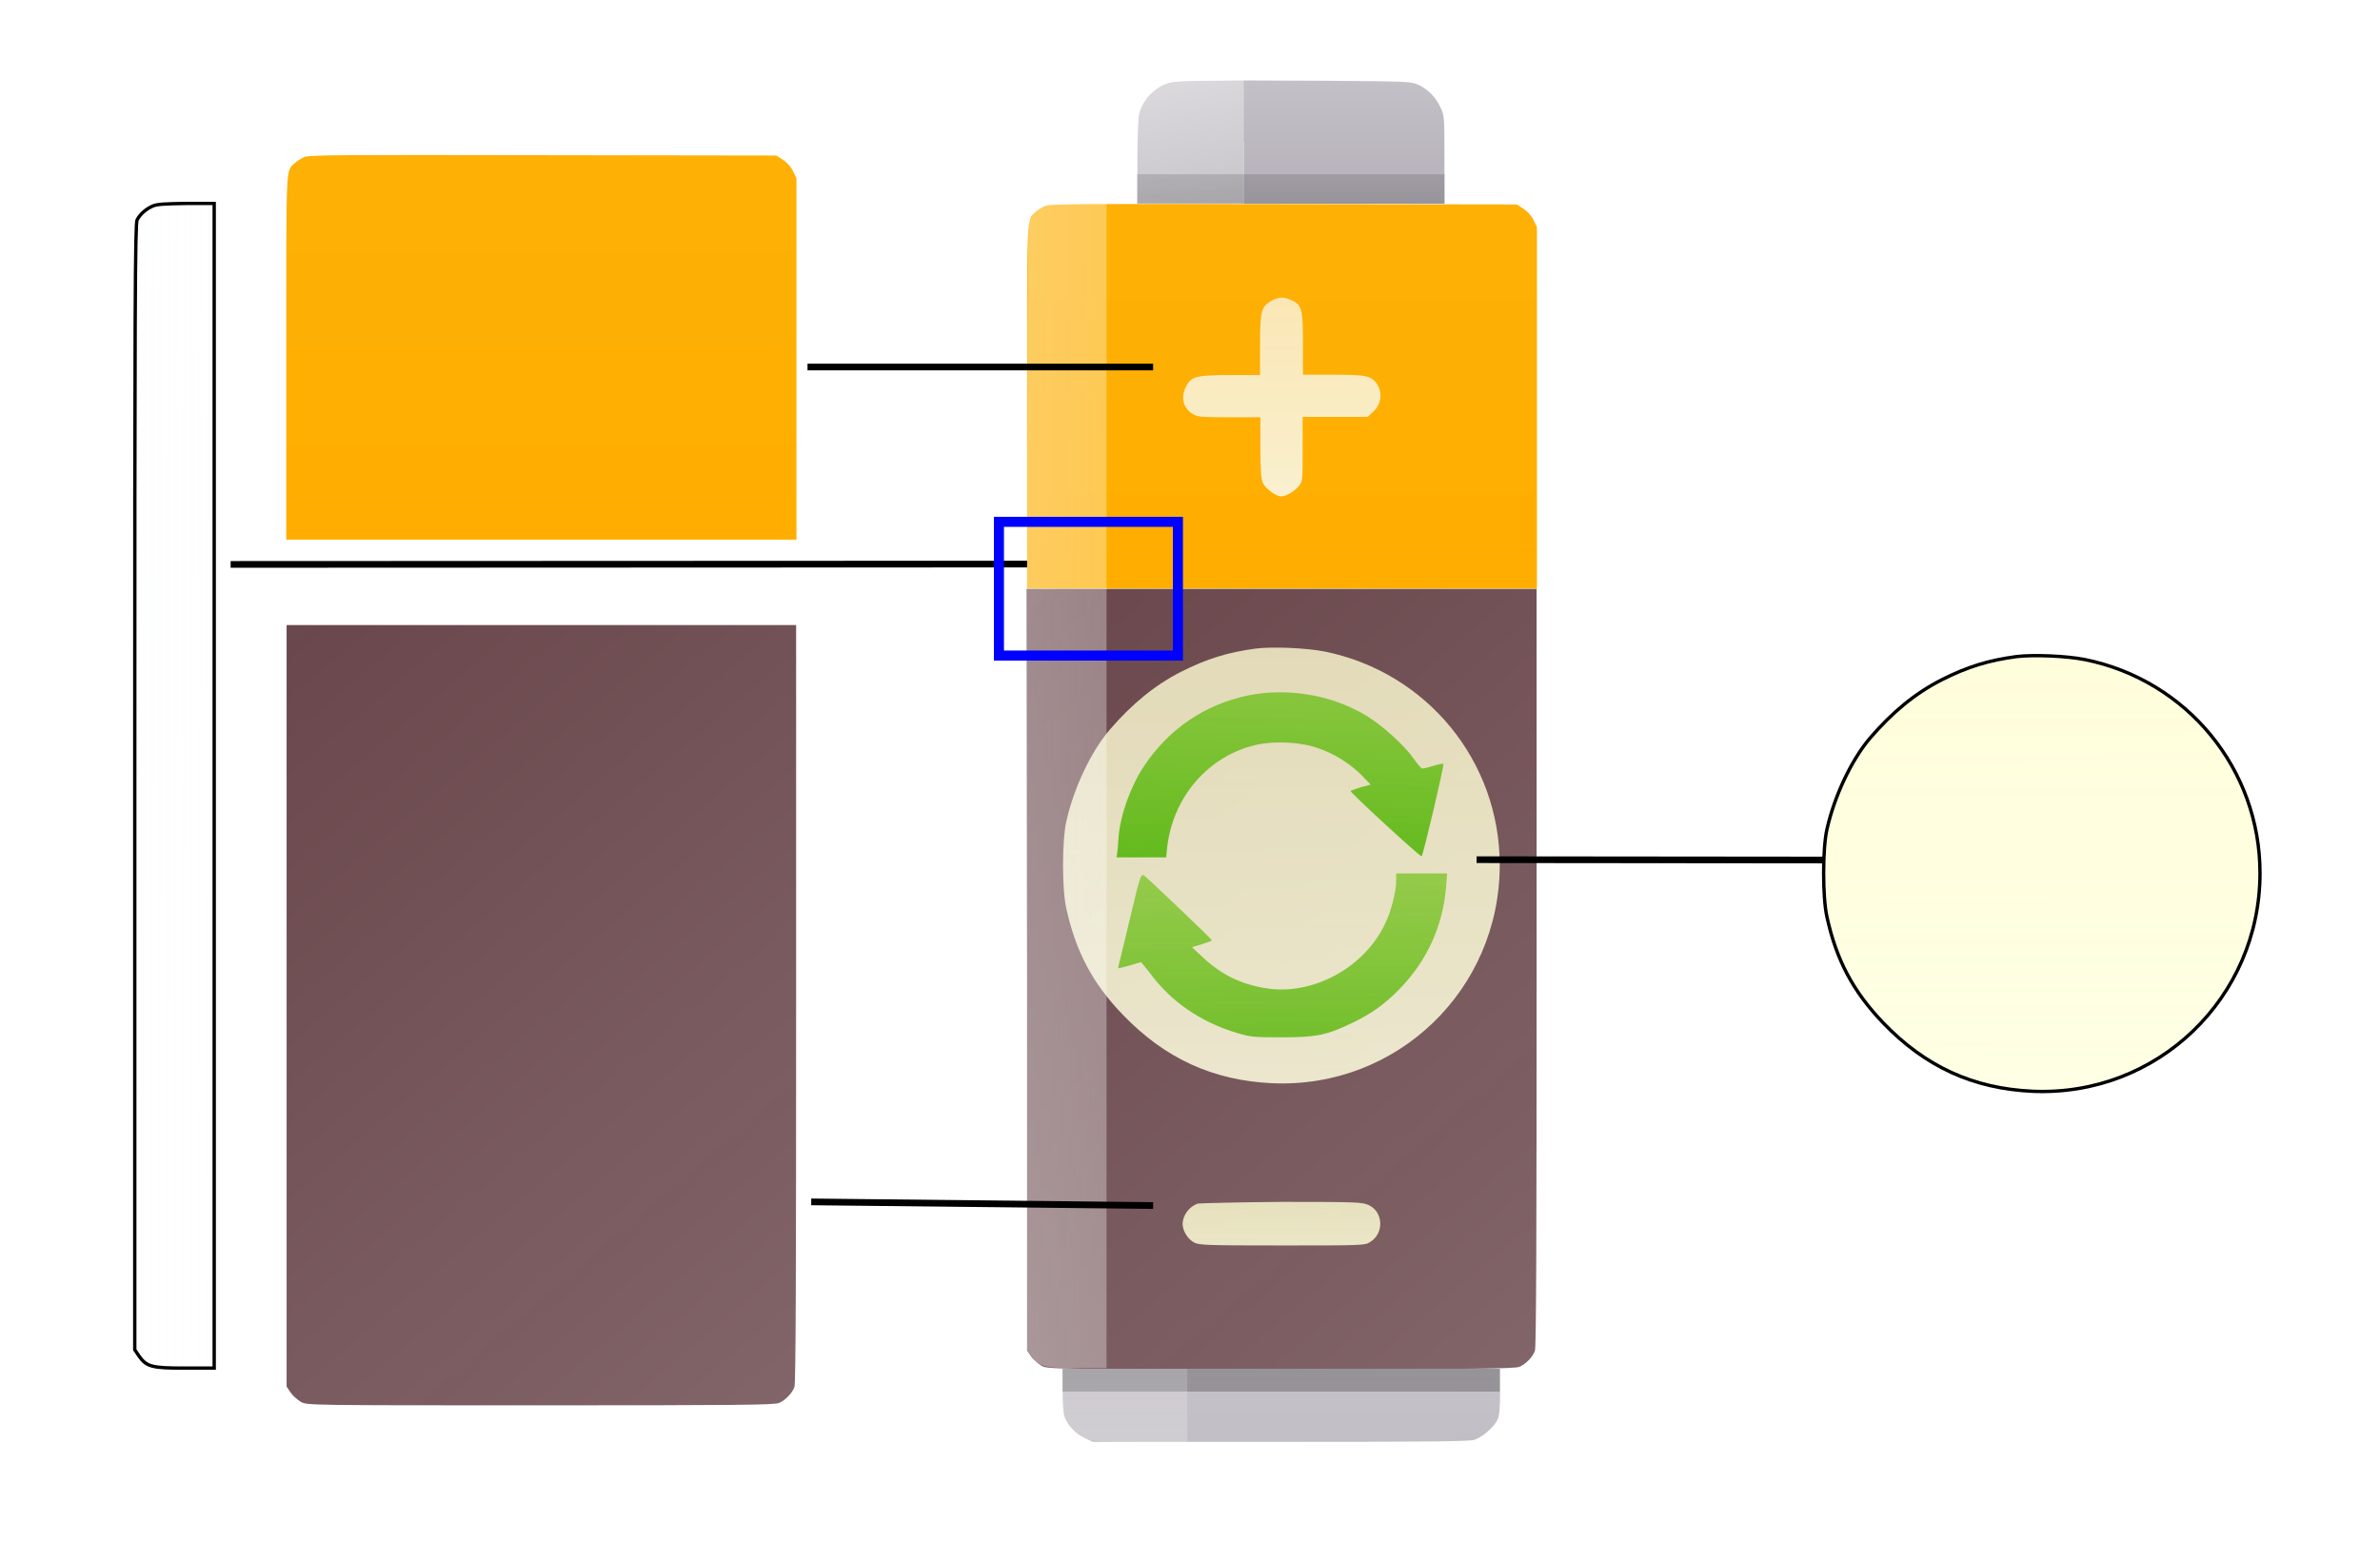 <?xml version="1.0" encoding="utf-8"?>
<!-- Generator: Adobe Illustrator 26.5.0, SVG Export Plug-In . SVG Version: 6.00 Build 0)  -->
<svg version="1.1" id="图层_1" xmlns="http://www.w3.org/2000/svg" xmlns:xlink="http://www.w3.org/1999/xlink" x="0px" y="0px"
	 viewBox="0 0 710 460" style="enable-background:new 0 0 710 460;" xml:space="preserve">
<style type="text/css">
	.st0{fill:none;}
	.st1{fill:#D3D3D3;}
	.st2{fill:url(#SVGID_00000162342095086861425050000001053240056699154844_);}
	.st3{fill:url(#region-1-1_00000109003327549340248260000002022028606378193292_);}
	.st4{fill:url(#region-1-2_00000040547323231348947720000004567147492155479434_);}
	.st5{fill:url(#region-1-3_00000006697467663560961710000003648666584318286474_);}
	.st6{fill:url(#region-1-4_00000030472674788914547620000012936388271700388538_);}
	.st7{fill:url(#region-1-5_00000113318908365786486640000004677023500118171030_);}
	.st8{fill:url(#region-2-1_00000030466793106626993210000018377445062449824691_);}
	.st9{fill:url(#region-2-2_00000116924702975891682930000013870008057062997919_);}
	.st10{fill:url(#region-2-3_00000072974000416021026990000017774758519216355738_);}
	.st11{fill:url(#region-2-4_00000157276226572449834920000006475095712157006257_);}
	.st12{fill:url(#region-2-5_00000119104065612594146970000011481900016740021665_);}
	.st13{fill:url(#region-3-1_00000143589501001014165210000004076046176784083867_);}
	.st14{fill:url(#region-3-2_00000040566245642135094850000011844682335660306075_);}
	.st15{fill:url(#region-3-3_00000032621573348397093360000010075742391963677871_);}
	.st16{fill:url(#region-3-4_00000152978500139602536810000009952896766378210180_);}
	.st17{fill:url(#region-1-3_00000163760123222095515750000003236839392840031105_);}
	.st18{fill:url(#region-1-4_00000104705984738607876080000006332749149257024385_);}
	.st19{fill:url(#region-2-3_00000031889072948986162860000009141724689297874334_);stroke:#000000;stroke-miterlimit:10;}
	.st20{fill:url(#region-3-2_00000001665175737788636580000018144554179959619719_);stroke:#000000;stroke-miterlimit:10;}
	.st21{fill:none;stroke:#000000;stroke-width:2;stroke-miterlimit:10;}
	.st22{fill:none;stroke:#0000FF;stroke-width:3;stroke-miterlimit:10;}
</style>
<pattern  y="460" width="40" height="40" patternUnits="userSpaceOnUse" id="SVGID_1_" viewBox="0 -40 40 40" style="overflow:visible;">
	<g>
		<rect y="-40" class="st0" width="40" height="40"/>
		<g>
			<rect y="-40" class="st0" width="40" height="40"/>
			<g>
				<rect y="-40" class="st0" width="40" height="40"/>
				<g>
					<rect y="-40" class="st0" width="40" height="40"/>
					<rect y="-40" class="st0" width="40" height="40"/>
					<rect y="-20" class="st1" width="20" height="20"/>
					<rect x="20" y="-40" class="st1" width="20" height="20"/>
				</g>
			</g>
		</g>
	</g>
</pattern>
<g id="图层_1_00000081619854037610691890000015816733684815505066_">
	
		<pattern  id="SVGID_00000015322314227700288440000013144616449893923754_" xlink:href="#SVGID_1_" patternTransform="matrix(1 0 0 -1 -84 -33194.242)">
	</pattern>
	<rect style="fill:url(#SVGID_00000015322314227700288440000013144616449893923754_);" width="710" height="460"/>
</g>
<g id="图层_2_00000043425174620978189380000007950002988988158853_">
	<g id="layer-1">
		
			<linearGradient id="region-1-1_00000011006468556768544310000005880828751029874056_" gradientUnits="userSpaceOnUse" x1="-2368.921" y1="-26.034" x2="-2368.806" y2="-26.729" gradientTransform="matrix(66 0 0 -76 156701 -1957)">
			<stop  offset="0" style="stop-color:#DDDADE;stop-opacity:0.991"/>
			<stop  offset="1" style="stop-color:#C0BEC3;stop-opacity:0.992"/>
		</linearGradient>
		<path id="region-1-1" style="fill:url(#region-1-1_00000011006468556768544310000005880828751029874056_);" d="M348.8,24.7
			c-4.3,1.2-8.1,5.2-9,9.5c-0.3,1.4-0.5,7.7-0.5,14.4v12.1h15.9h15.9V42.4V24l-10,0.1C354.6,24.1,350.2,24.3,348.8,24.7z"/>
		
			<linearGradient id="region-1-2_00000003812917426096274250000014165809489934045568_" gradientUnits="userSpaceOnUse" x1="-2387.807" y1="-26.051" x2="-2387.807" y2="-26.54" gradientTransform="matrix(124 0 0 -76.1 296489 -1958.499)">
			<stop  offset="0" style="stop-color:#C3C0C7"/>
			<stop  offset="1" style="stop-color:#B5B0B9"/>
		</linearGradient>
		<path id="region-1-2" style="fill:url(#region-1-2_00000003812917426096274250000014165809489934045568_);" d="M371.1,42.4v18.4
			H401h29.9V47.6c0-12.8,0-13.2-1.2-15.6c-1.4-3-3.7-5.4-6.6-6.7c-2.1-1-3-1-27.1-1.2L371,24v18.4H371.1z"/>
		
			<linearGradient id="region-1-3_00000157992768066661544910000015560566767590378909_" gradientUnits="userSpaceOnUse" x1="-2400.291" y1="-17.691" x2="-2400.291" y2="-18.174" gradientTransform="matrix(315.003 0 0 -237.778 756481 -4145.692)">
			<stop  offset="0" style="stop-color:#FEB005"/>
			<stop  offset="1" style="stop-color:#FFAE00"/>
		</linearGradient>
		<path id="region-1-3" style="fill:url(#region-1-3_00000157992768066661544910000015560566767590378909_);" d="M311.7,61.5
			c-0.9,0.4-2.2,1.2-2.8,1.8c-2.7,2.5-2.5-0.6-2.5,58v54.3h76.1h76v-53.9V67.8l-1-2.1c-0.6-1.3-1.8-2.6-3-3.4l-2-1.3L383,60.9
			C321.6,60.8,313.2,60.8,311.7,61.5z"/>
		
			<linearGradient id="region-1-4_00000103987612480733418070000017352115816740719264_" gradientUnits="userSpaceOnUse" x1="-2400.45" y1="-15.519" x2="-2400.096" y2="-16.146" gradientTransform="matrix(315 0 0 -482 756474 -7327)">
			<stop  offset="0" style="stop-color:#69464B;stop-opacity:0.994"/>
			<stop  offset="1" style="stop-color:#84686C"/>
		</linearGradient>
		<path id="region-1-4" style="fill:url(#region-1-4_00000103987612480733418070000017352115816740719264_);" d="M306.4,289.3v113.6
			l1.2,1.8c0.7,1,2.1,2.2,3.1,2.8c1.9,1,2.8,1,71.5,1c58,0,69.8-0.1,71.1-0.7c1.9-0.8,4-3,4.6-4.8c0.4-1,0.5-35.7,0.5-114.3v-113
			h-76.1h-76L306.4,289.3L306.4,289.3z"/>
		
			<linearGradient id="region-1-5_00000183955893136363857510000006035596449854860433_" gradientUnits="userSpaceOnUse" x1="-2398.925" y1="-25.225" x2="-2398.861" y2="-27.551" gradientTransform="matrix(270 0 0 -45 648091 -727)">
			<stop  offset="0" style="stop-color:#C5C1C8;stop-opacity:0.992"/>
			<stop  offset="1" style="stop-color:#B5B1B9;stop-opacity:0.992"/>
		</linearGradient>
		<path id="region-1-5" style="fill:url(#region-1-5_00000183955893136363857510000006035596449854860433_);" d="M317,414.5
			c0,3.4,0.2,7,0.5,7.9c0.7,2.5,3.2,5.3,6,6.6l2.5,1.2h56c41.5,0,56.4-0.1,57.8-0.6c2.3-0.7,5.8-3.7,6.9-5.9
			c0.6-1.3,0.8-3.2,0.8-8.5v-6.8h-65.2H317V414.5L317,414.5z"/>
	</g>
	<g id="layer-2">
		
			<linearGradient id="region-2-1_00000065038186490922118130000008706763176291857556_" gradientUnits="userSpaceOnUse" x1="-2394.905" y1="-63.28" x2="-2394.903" y2="-64.295" gradientTransform="matrix(190 0 0 -18 455417 -1087)">
			<stop  offset="0" style="stop-color:#000000;stop-opacity:0.136"/>
			<stop  offset="1" style="stop-color:#000000;stop-opacity:0.182"/>
		</linearGradient>
		<path id="region-2-1" style="fill:url(#region-2-1_00000065038186490922118130000008706763176291857556_);" d="M339.2,56.4v4.4
			h45.9H431v-4.4V52h-45.9h-45.9V56.4z"/>
		
			<linearGradient id="region-2-2_00000176760810032057476500000016609550832336186282_" gradientUnits="userSpaceOnUse" x1="-2387.22" y1="-20.899" x2="-2387.22" y2="-21.381" gradientTransform="matrix(121.531 0 0 -122.868 290503.844 -2478.993)">
			<stop  offset="0" style="stop-color:#F9F6E5;stop-opacity:0.784"/>
			<stop  offset="1" style="stop-color:#F8FFFF;stop-opacity:0.81"/>
		</linearGradient>
		<path id="region-2-2" style="fill:url(#region-2-2_00000176760810032057476500000016609550832336186282_);" d="M379.2,89.8
			c-3,1.7-3.3,3.1-3.3,13.2v8.9h-8.7c-10.5,0-12,0.4-13.5,3.7c-1.5,3.1-0.7,6.2,2.1,7.9c1.4,0.9,2.5,1,10.9,1h9.3v8.9
			c0,6.7,0.2,9.4,0.7,10.6c0.7,1.7,3.9,4.1,5.5,4.1c1.5,0,3.8-1.4,5.2-3c1.2-1.5,1.2-1.5,1.2-11.1v-9.6h9.7h9.7l1.7-1.6
			c2.3-2.1,2.8-5.5,1.2-8c-1.6-2.7-3.2-3-13.3-3h-8.9v-9.3c0-10.4-0.3-11.5-3.5-13C382.7,88.5,381.4,88.6,379.2,89.8z"/>
		
			<linearGradient id="region-2-3_00000098210651905041974030000003500344424690816178_" gradientUnits="userSpaceOnUse" x1="-2398.908" y1="-16.731" x2="-2398.907" y2="-17.217" gradientTransform="matrix(269.601 0 0 -269.423 647129.5 -4314.527)">
			<stop  offset="0" style="stop-color:#FFFDD2;stop-opacity:0.803"/>
			<stop  offset="1" style="stop-color:#FFFFE0;stop-opacity:0.851"/>
		</linearGradient>
		<path id="region-2-3" style="fill:url(#region-2-3_00000098210651905041974030000003500344424690816178_);" d="M374.7,193.5
			c-8.3,1.1-14.6,3-22.5,7c-7.8,4-14.6,9.6-21.3,17.4c-5.5,6.5-10.6,17.3-12.8,27.2c-1.3,5.8-1.3,20.2,0,26
			c2.9,12.9,7.8,22.3,16.9,31.7c12.5,13,26.9,19.6,44.6,20.4c37.2,1.6,67.8-27.9,67.8-65.1c0-31-21.7-57.5-52.2-63.7
			C389.6,193.3,379.7,192.9,374.7,193.5z"/>
		
			<linearGradient id="region-2-4_00000044875617774436344060000000686324258955056280_" gradientUnits="userSpaceOnUse" x1="-2387.309" y1="-34.749" x2="-2387.305" y2="-35.465" gradientTransform="matrix(122.038 0 0 -26.921 291725 -576.776)">
			<stop  offset="0" style="stop-color:#FFFED2;stop-opacity:0.815"/>
			<stop  offset="1" style="stop-color:#FFFFDC;stop-opacity:0.862"/>
		</linearGradient>
		<path id="region-2-4" style="fill:url(#region-2-4_00000044875617774436344060000000686324258955056280_);" d="M357.4,359.1
			c-2.6,0.8-4.6,3.5-4.6,6.1c0,2,1.5,4.5,3.4,5.5c1.5,0.8,3.3,0.9,26.3,0.9c23.6,0,24.7,0,26.2-1c4.3-2.6,4-9.1-0.5-11.1
			c-1.9-0.8-3.4-0.9-25.7-0.9C369.4,358.7,358.1,359,357.4,359.1z"/>
		
			<linearGradient id="region-2-5_00000067225870994667808930000014547699553293943466_" gradientUnits="userSpaceOnUse" x1="-2398.927" y1="-50.094" x2="-2398.733" y2="-59.522" gradientTransform="matrix(270 0 0 -14 648091 -293)">
			<stop  offset="0" style="stop-color:#706D72;stop-opacity:0.554"/>
			<stop  offset="1" style="stop-color:#918D94;stop-opacity:0.8"/>
		</linearGradient>
		<path id="region-2-5" style="fill:url(#region-2-5_00000067225870994667808930000014547699553293943466_);" d="M317,411.8v3.4
			h65.2h65.2v-3.4v-3.4h-65.2H317V411.8z"/>
	</g>
	<g id="layer-3">
		
			<linearGradient id="region-3-1_00000044883974325208275710000013508810952411554992_" gradientUnits="userSpaceOnUse" x1="-2395.73" y1="-21.568" x2="-2395.68" y2="-20.657" gradientTransform="matrix(202.42 0 0 -102.018 485323.875 -1943.245)">
			<stop  offset="0" style="stop-color:#4CB300;stop-opacity:0.85"/>
			<stop  offset="1" style="stop-color:#85C929;stop-opacity:0.694"/>
		</linearGradient>
		<path id="region-3-1" style="fill:url(#region-3-1_00000044883974325208275710000013508810952411554992_);" d="M372.3,207.5
			c-12.9,2.7-23.7,10-31.1,21.2c-3.9,5.9-7,14.5-7.5,21c-0.1,1.9-0.3,4-0.4,4.7l-0.2,1.4h7.4h7.4l0.3-3
			c1.7-15.1,12.4-27.4,26.7-30.6c5.4-1.2,13.2-0.8,18.2,1c4.9,1.6,9.9,4.8,13.2,8.2l2.6,2.7l-3,0.8c-1.6,0.5-3,1-3,1.1
			c0.1,0.7,20.9,19.8,21.2,19.5c0.5-0.5,6.8-27.3,6.5-27.6c-0.1-0.1-1.5,0.1-3,0.6s-3,0.8-3.3,0.8s-1.5-1.4-2.6-3
			c-3-4.2-9.4-9.9-14-12.7C397.4,207.3,384.1,205.1,372.3,207.5z"/>
		
			<linearGradient id="region-3-2_00000103237705170473320010000011094135834065611692_" gradientUnits="userSpaceOnUse" x1="-2354.572" y1="-15.449" x2="-2353.372" y2="-15.493" gradientTransform="matrix(49 0 0 -720 115680 -10897)">
			<stop  offset="0" style="stop-color:#FCFEFD;stop-opacity:0.368"/>
			<stop  offset="1" style="stop-color:#FFFFFB;stop-opacity:0.27"/>
		</linearGradient>
		<path id="region-3-2" style="fill:url(#region-3-2_00000103237705170473320010000011094135834065611692_);" d="M311.7,61.5
			c-2,0.9-3.7,2.4-4.6,4.1c-0.6,1.1-0.7,25.9-0.7,169.2v167.9l1.2,1.8c2.3,3.3,3.8,3.7,13.8,3.7h8.7V234.6V60.7h-8.3
			C315.3,60.8,313,60.9,311.7,61.5z"/>
		
			<linearGradient id="region-3-3_00000044160700988070090330000009578490917099444404_" gradientUnits="userSpaceOnUse" x1="-2395.767" y1="-20.537" x2="-2395.742" y2="-21.293" gradientTransform="matrix(203.01 0 0 -101.4 486745.188 -1822.599)">
			<stop  offset="0" style="stop-color:#74C21A;stop-opacity:0.709"/>
			<stop  offset="1" style="stop-color:#4AB000;stop-opacity:0.874"/>
		</linearGradient>
		<path id="region-3-3" style="fill:url(#region-3-3_00000044160700988070090330000009578490917099444404_);" d="M337.8,271.1
			c-1.4,5.8-2.9,12.2-3.4,14.1c-0.5,2-0.9,3.6-0.8,3.7c0.1,0,1.5-0.3,3.3-0.8c1.7-0.5,3.2-1,3.4-1s1.4,1.5,2.8,3.3
			c6.3,8.5,15,14.5,25.9,17.8c4.1,1.2,4.9,1.3,13.3,1.3c10.4,0,13.4-0.6,21.1-4.3c5.8-2.8,9.6-5.5,14.2-10.2
			c8.2-8.5,12.8-18.7,13.8-30.3l0.3-4.1H424h-7.5v2.3c0,3.1-1.5,9.1-3.4,12.9c-6.2,13-21.5,21.2-35.2,19.1c-7.6-1.2-13.4-4-19-9.2
			l-3.3-3.1l3-0.9c1.6-0.5,3-1,2.9-1.2c-0.1-0.4-19-18.4-20.2-19.3C340.4,260.7,340,261.7,337.8,271.1z"/>
		
			<linearGradient id="region-3-4_00000173124520914025700440000000555292517613639603_" gradientUnits="userSpaceOnUse" x1="-2374.265" y1="-25.231" x2="-2374.265" y2="-25.714" gradientTransform="matrix(77 0 0 -45 183154 -727)">
			<stop  offset="0" style="stop-color:#FAFCF9;stop-opacity:0.174"/>
			<stop  offset="1" style="stop-color:#FFFFFF;stop-opacity:0.226"/>
		</linearGradient>
		<path id="region-3-4" style="fill:url(#region-3-4_00000173124520914025700440000000555292517613639603_);" d="M317,414.5
			c0,3.4,0.2,7,0.5,7.9c0.7,2.5,3.2,5.3,6,6.6c2.4,1.1,2.8,1.2,16.6,1.2h14.1v-10.9v-10.9h-18.6H317V414.5L317,414.5z"/>
	</g>
</g>
<linearGradient id="region-1-3_00000046337073081475608240000016209180716535502015_" gradientUnits="userSpaceOnUse" x1="-2400.992" y1="-17.63" x2="-2400.992" y2="-18.112" gradientTransform="matrix(315.003 0 0 -237.778 756481 -4145.692)">
	<stop  offset="0" style="stop-color:#FEB005"/>
	<stop  offset="1" style="stop-color:#FFAE00"/>
</linearGradient>
<path id="region-1-3_00000169539545649668568340000000865961726640361147_" style="fill:url(#region-1-3_00000046337073081475608240000016209180716535502015_);" d="
	M90.7,46.9c-0.9,0.4-2.2,1.2-2.8,1.8c-2.7,2.5-2.5-0.6-2.5,58V161h76.1h76.1v-53.9V53.2l-1-2.1c-0.6-1.3-1.8-2.6-3-3.4l-2-1.3
	l-69.5-0.1C100.6,46.2,92.2,46.2,90.7,46.9z"/>
<linearGradient id="region-1-4_00000159461022217343934530000007268855765044172972_" gradientUnits="userSpaceOnUse" x1="-2401.151" y1="-15.542" x2="-2400.797" y2="-16.169" gradientTransform="matrix(315 0 0 -482 756474 -7327)">
	<stop  offset="0" style="stop-color:#69464B;stop-opacity:0.994"/>
	<stop  offset="1" style="stop-color:#84686C"/>
</linearGradient>
<path id="region-1-4_00000124869775991039501010000015261309536367007414_" style="fill:url(#region-1-4_00000159461022217343934530000007268855765044172972_);" d="
	M85.5,300.1v113.6l1.2,1.8c0.7,1,2.1,2.2,3.1,2.8c1.9,1,2.8,1,71.5,1c58,0,69.8-0.1,71.1-0.7c1.9-0.8,4-3,4.6-4.8
	c0.4-1,0.5-35.7,0.5-114.3v-113h-76.1H85.5V300.1z"/>
<linearGradient id="region-2-3_00000084496032502527208560000018400805149910722712_" gradientUnits="userSpaceOnUse" x1="-2398.067" y1="-16.74" x2="-2398.066" y2="-17.226" gradientTransform="matrix(269.601 0 0 -269.423 647129.5 -4314.527)">
	<stop  offset="0" style="stop-color:#FFFDD2;stop-opacity:0.803"/>
	<stop  offset="1" style="stop-color:#FFFFE0;stop-opacity:0.851"/>
</linearGradient>
<path id="region-2-3_00000183250209712369281310000000118773668901344917_" style="fill:url(#region-2-3_00000084496032502527208560000018400805149910722712_);stroke:#000000;stroke-miterlimit:10;" d="
	M601.6,195.9c-8.3,1.1-14.6,3-22.5,7c-7.8,4-14.6,9.6-21.3,17.4c-5.5,6.5-10.6,17.3-12.8,27.2c-1.3,5.8-1.3,20.2,0,26
	c2.8,12.9,7.8,22.3,16.8,31.7c12.5,13,26.8,19.6,44.6,20.4c37.2,1.6,67.8-27.9,67.8-65.1c0-31-21.7-57.5-52.2-63.7
	C616.5,195.7,606.6,195.3,601.6,195.9z"/>
<linearGradient id="region-3-2_00000183970797280076017260000012021324142950969015_" gradientUnits="userSpaceOnUse" x1="-2360.004" y1="-15.449" x2="-2358.804" y2="-15.493" gradientTransform="matrix(49 0 0 -720 115680 -10897)">
	<stop  offset="0" style="stop-color:#FCFEFD;stop-opacity:0.368"/>
	<stop  offset="1" style="stop-color:#FFFFFB;stop-opacity:0.27"/>
</linearGradient>
<path id="region-3-2_00000165197532161628919910000016097878202807276683_" style="fill:url(#region-3-2_00000183970797280076017260000012021324142950969015_);stroke:#000000;stroke-miterlimit:10;" d="
	M45.5,61.5c-2,0.9-3.7,2.4-4.6,4.1c-0.6,1.1-0.7,25.9-0.7,169.2v167.9l1.2,1.8c2.3,3.3,3.8,3.7,13.8,3.7h8.7V234.5V60.7h-8.3
	C49.1,60.8,46.8,60.9,45.5,61.5z"/>
<line class="st21" x1="440.5" y1="256.5" x2="544" y2="256.6"/>
<line class="st21" x1="344" y1="359.7" x2="242" y2="358.6"/>
<line class="st21" x1="344" y1="109.5" x2="240.9" y2="109.5"/>
<line class="st21" x1="306.4" y1="168.3" x2="68.8" y2="168.4"/>
<rect x="298" y="155.7" class="st22" width="53.4" height="39.9"/>
</svg>
